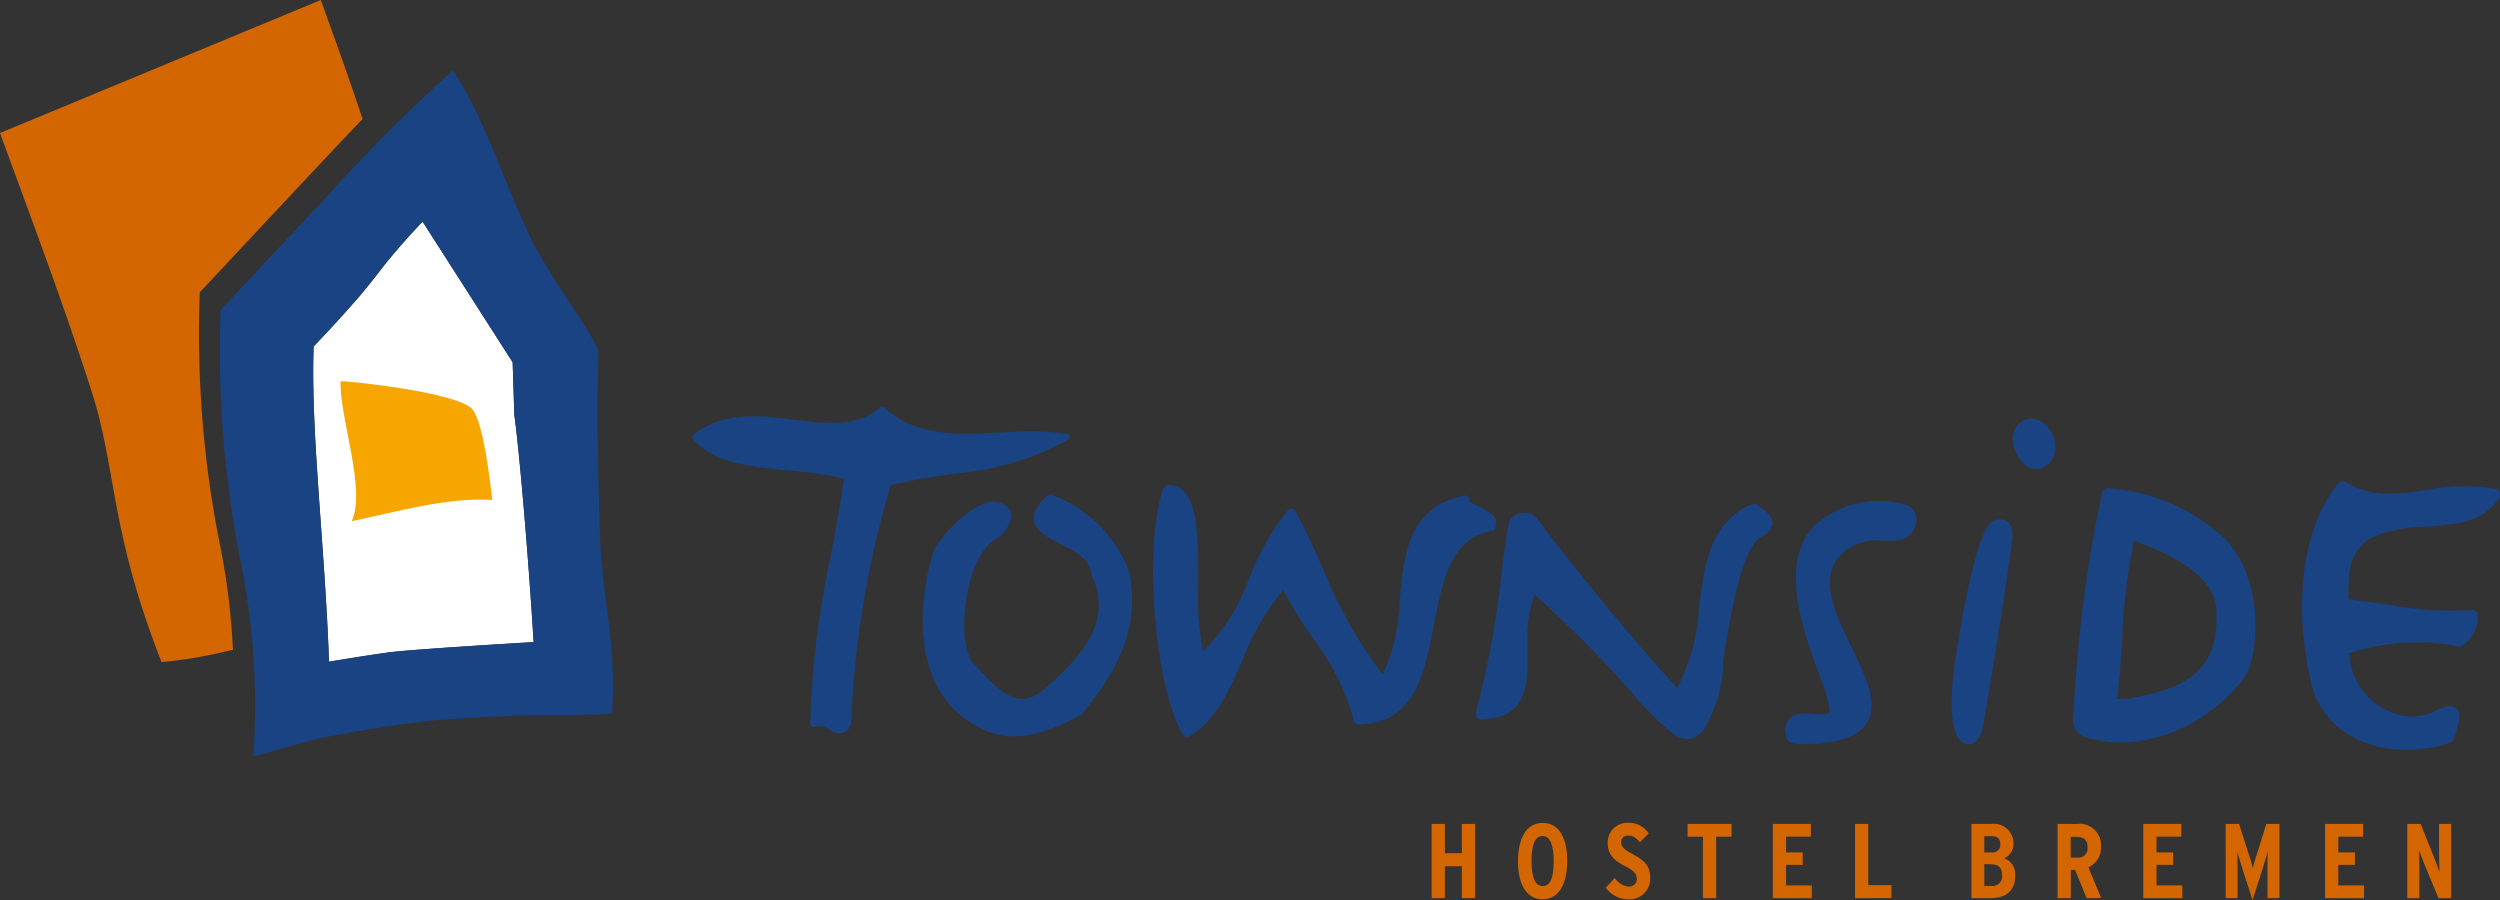 <svg id="townside-logo" xmlns="http://www.w3.org/2000/svg" width="117.622" height="42.345" viewBox="0 0 117.622 42.345">
  <rect x="0" y="0" width="117.622" height="42.345" fill="#333333" stroke="none"/>
  <g id="Gruppe_1353" data-name="Gruppe 1353">
    <g id="Gruppe_1351" data-name="Gruppe 1351">
      <path id="Pfad_2209" data-name="Pfad 2209" d="M10.313,25.453A50.471,50.471,0,0,1,9.4,13.75l5.14-5.487C15.359,7.394,16.2,6.49,17.059,5.6,16.454,3.786,15.8,1.944,15.093,0L0,6.257c1.52,4.16,2.981,8.022,4.3,12.123,1.191,3.691.86,6.542,3.3,12.77a21.3,21.3,0,0,0,3.217-.549l.142-.021A32.935,32.935,0,0,0,10.313,25.453Z" fill="#d36601"/>
    </g>
    <g id="Gruppe_1352" data-name="Gruppe 1352" transform="translate(10.346 3.312)">
      <path id="Pfad_2210" data-name="Pfad 2210" d="M38.886,29.355c-1.042,1.212-2.224,2.441-2.224,2.441-.144,4.055.541,9.471.724,14.828.937-.156,2.113-.345,2.852-.442.906-.119,4.448-.34,6.777-.479-.257-4.214-.676-9.023-.908-10.7l-.078-2.463-4.24-6.62C40.019,27.76,40.011,28.047,38.886,29.355Z" transform="translate(-32.253 -18.806)" fill="#fff"/>
      <path id="Pfad_2211" data-name="Pfad 2211" d="M43.6,29.845c-.079-2.74-.164-5.549-.064-8.353.016-.469-2.232-3.448-3.1-5.2-1.323-2.663-2.107-5.534-3.744-8.055A76.754,76.754,0,0,0,30.9,14.016L25.762,19.5a50.492,50.492,0,0,0,.916,11.7,34.57,34.57,0,0,1,.62,9.332c1.081-.32,2.148-.622,3.219-.9,1.352-.247,3.443-.613,4.758-.761,1.342-.15,3.868-.259,5.481-.316,1.137.016,2.274.022,3.414-.07C44.415,35.227,43.69,33.1,43.6,29.845Zm-9.888,5.767c-.739.1-1.916.285-2.852.442-.183-5.358-.868-10.774-.724-14.828,0,0,1.183-1.23,2.224-2.441a45.008,45.008,0,0,1,2.9-3.439l4.239,6.62.078,2.463c.232,1.682.651,6.491.908,10.7C38.16,35.273,34.618,35.494,33.712,35.613Z" transform="translate(-25.727 -8.235)" fill="#194383"/>
    </g>
    <path id="Pfad_2212" data-name="Pfad 2212" d="M39.842,44.594c-.061,1.716,1.22,5.073.527,6.586,2.135-.436,4.417-1.124,6.61-1-.1-.877-.411-3.6-.925-4.25C45.416,45.13,40.357,44.6,39.842,44.594Z" transform="translate(-23.819 -26.661)" fill="#f7a600"/>
  </g>
  <g id="Gruppe_1354" data-name="Gruppe 1354" transform="translate(69.697 23.976)">
    <path id="Pfad_2213" data-name="Pfad 2213" d="M186.446,60.616c-.561.329-1.181.871-1.948,5.539-.126.77-.1,2.377-.768,3.32-.245.559-.53.85-1.154.559s-4.193-4.682-6.849-6.849c-1.363,2.27.8,5.941-2.411,6.045.944-2.831,1.37-8.784,1.607-9.016a.546.546,0,0,1,.8,0c.935,1.246,4.123,5.346,6.849,8.246,2.026-2.655.349-7.477,3.564-8.84C186.456,59.866,187.111,60.226,186.446,60.616Z" transform="translate(-173.317 -59.622)" fill="#194383"/>
  </g>
  <g id="Gruppe_1355" data-name="Gruppe 1355" transform="translate(84.277 23.807)">
    <path id="Pfad_2214" data-name="Pfad 2214" d="M215.186,59.964c-.291,1.165-1.635.113-2.97.943-3.2,1.993,1.689,6.308.744,8.249-.264.541-.981.9-2.454.967-.247.012-.84.061-.88-.083-.446-1.644,2.114-.039,2.03-1.3s-2.938-6.179-.8-8.42C212.133,58.97,215.468,58.834,215.186,59.964Z" transform="translate(-209.574 -59.202)" fill="#194383"/>
  </g>
  <g id="Gruppe_1356" data-name="Gruppe 1356" transform="translate(92.093 24.706)">
    <path id="Pfad_2215" data-name="Pfad 2215" d="M231.331,62c.012.411-1.2,7.933-1.4,8.945s-1.416.964-.7-3.484c.534-3.322,1.158-5.85,1.61-5.986S231.32,61.589,231.331,62Z" transform="translate(-229.01 -61.438)" fill="#194383"/>
  </g>
  <path id="Pfad_2216" data-name="Pfad 2216" d="M249.25,59.14a8.83,8.83,0,0,0-5.075-2.01.269.269,0,0,0-.273.2,63.962,63.962,0,0,0-1.311,9.728l-.06.726c-.1.937.578,1.076.943,1.151l.072.015c3.79.8,6.953-2.3,7.312-3.47C251.371,63.792,251.216,60.613,249.25,59.14Zm.016,3.659c.011.158.016.31.016.456,0,2.926-2.133,3.37-4.208,3.791H244.6c.109-.85.175-1.776.237-2.765a28.131,28.131,0,0,1,.559-4.694C246.71,60.1,249.146,61.039,249.266,62.8Z" transform="translate(-144.995 -34.156)" fill="#194383"/>
  <path id="Pfad_2217" data-name="Pfad 2217" d="M278.625,56.813a.269.269,0,0,0-.188-.154,8.765,8.765,0,0,0-3.225.058c-1.353.2-2.632.38-3.817-.373a.269.269,0,0,0-.353.058c-2.124,2.637-1.956,6.936-1.167,9.815,1.085,2.848,4.411,3.1,6.428,2.383a.267.267,0,0,0,.163-.165c.309-.889.339-1.239.126-1.441s-.529-.086-.916.072a2.457,2.457,0,0,1-1.782.225,3.177,3.177,0,0,1-2.348-2.89,10.241,10.241,0,0,1,5.153-.331.275.275,0,0,0,.231-.079,1.562,1.562,0,0,0,.663-1.432.268.268,0,0,0-.3-.21,14.456,14.456,0,0,1-3.89-.251l-1.886-.242c0-.008,0-.219,0-.308,0-1.057.072-1.966,1.064-2.582a6.428,6.428,0,0,1,2.559-.522c1.37-.1,2.788-.2,3.472-1.389a.265.265,0,0,0,.036-.134A.261.261,0,0,0,278.625,56.813Z" transform="translate(-161.025 -33.661)" fill="#194383"/>
  <g id="Gruppe_1357" data-name="Gruppe 1357" transform="translate(67.357 38.712)">
    <path id="Pfad_2218" data-name="Pfad 2218" d="M168.921,99.891v-1.5h-.8v1.5H167.5V96.4h.623v1.376h.8V96.4h.623v3.489Z" transform="translate(-167.5 -96.347)" fill="#d36601"/>
    <path id="Pfad_2219" data-name="Pfad 2219" d="M178.757,99.864c-.812,0-1.157-.792-1.157-1.794s.354-1.8,1.166-1.8,1.151.793,1.151,1.795S179.564,99.864,178.757,99.864Zm0-2.975c-.374,0-.519.429-.519,1.172s.155,1.181.528,1.181.514-.429.514-1.171S179.124,96.889,178.757,96.889Z" transform="translate(-173.538 -96.266)" fill="#d36601"/>
    <path id="Pfad_2220" data-name="Pfad 2220" d="M188.915,99.864a1.3,1.3,0,0,1-1.041-.548l.424-.454a.862.862,0,0,0,.643.4.347.347,0,0,0,.39-.379c0-.2-.125-.359-.534-.568-.519-.269-.833-.534-.833-1.112a.925.925,0,0,1,.977-.937,1.1,1.1,0,0,1,.952.5l-.413.414c-.2-.229-.314-.309-.554-.309a.3.3,0,0,0-.329.3c0,.21.12.339.5.543.6.324.867.563.867,1.151A.967.967,0,0,1,188.915,99.864Z" transform="translate(-179.681 -96.266)" fill="#d36601"/>
    <path id="Pfad_2221" data-name="Pfad 2221" d="M198.788,97v2.891h-.623V97h-.723v-.6h2.069V97Z" transform="translate(-185.401 -96.347)" fill="#d36601"/>
    <path id="Pfad_2222" data-name="Pfad 2222" d="M207.418,99.891V96.4h1.79V97h-1.166v.738h.782v.588h-.782v.967h1.211v.6Z" transform="translate(-191.366 -96.347)" fill="#d36601"/>
    <path id="Pfad_2223" data-name="Pfad 2223" d="M217.036,99.891V96.4h.623v2.88h1.091v.608Z" transform="translate(-197.116 -96.347)" fill="#d36601"/>
    <path id="Pfad_2224" data-name="Pfad 2224" d="M231.556,99.891h-.908V96.4h.943a.916.916,0,0,1,1.036.932.721.721,0,0,1-.428.683.8.8,0,0,1,.513.792C232.711,99.527,232.3,99.891,231.556,99.891Zm.039-2.915h-.339v.762h.353a.349.349,0,0,0,.4-.378C232.009,97.12,231.9,96.975,231.6,96.975Zm-.025,1.32h-.313v1.022h.334a.449.449,0,0,0,.5-.494C232.094,98.461,231.934,98.3,231.57,98.3Z" transform="translate(-205.254 -96.347)" fill="#d36601"/>
    <path id="Pfad_2225" data-name="Pfad 2225" d="M242.094,99.891l-.543-1.326h-.2v1.326h-.623V96.4h.928a1,1,0,0,1,1.111,1.087.988.988,0,0,1-.589.952l.6,1.45Zm-.473-2.881h-.274v.972h.308a.43.43,0,0,0,.484-.484C242.14,97.184,241.994,97.01,241.621,97.01Z" transform="translate(-211.278 -96.347)" fill="#d36601"/>
    <path id="Pfad_2226" data-name="Pfad 2226" d="M250.762,99.891V96.4h1.789V97h-1.166v.738h.782v.588h-.782v.967H252.6v.6Z" transform="translate(-217.28 -96.347)" fill="#d36601"/>
    <path id="Pfad_2227" data-name="Pfad 2227" d="M262.355,99.891V98.765c0-.414,0-.8.01-1.056-.07.249-.184.638-.314,1.036l-.4,1.236-.4-1.236c-.125-.394-.244-.787-.314-1.036.006.259.009.642.009,1.056v1.126h-.557V96.4h.628l.414,1.291a8.069,8.069,0,0,1,.234.788c.036-.175.135-.479.234-.788L262.3,96.4h.618v3.489Z" transform="translate(-223.03 -96.347)" fill="#d36601"/>
    <path id="Pfad_2228" data-name="Pfad 2228" d="M272.031,99.891V96.4h1.788V97h-1.165v.738h.783v.588h-.783v.967h1.211v.6Z" transform="translate(-229.996 -96.347)" fill="#d36601"/>
    <path id="Pfad_2229" data-name="Pfad 2229" d="M283.113,99.891l-.643-1.555c-.09-.219-.2-.5-.264-.707,0,.214.01.573.01.792v1.47h-.568V96.4h.628l.612,1.53c.084.21.21.534.274.728,0-.215-.019-.594-.019-.812V96.4h.568v3.489Z" transform="translate(-235.745 -96.347)" fill="#d36601"/>
  </g>
  <g id="Gruppe_1358" data-name="Gruppe 1358" transform="translate(69.428 19.696)">
    <path id="Pfad_2230" data-name="Pfad 2230" d="M237.672,50.726c.109.28.079.854-.369.846s-.84-1.066-.442-1.319S237.564,50.445,237.672,50.726Z" transform="translate(-210.94 -49.696)" fill="#194383"/>
    <path id="Pfad_2231" data-name="Pfad 2231" d="M186.021,53.131l-.115-.085a.277.277,0,0,0-.269-.035c-1.983.84-2.239,2.9-2.486,4.9a9.1,9.1,0,0,1-1.021,3.736c-2.617-2.824-5.622-6.673-6.587-7.957a.715.715,0,0,0-.528-.28.889.889,0,0,0-.678.249c-.139.135-.188.4-.443,2.366a43.459,43.459,0,0,1-1.231,6.757.268.268,0,0,0,.263.353c1.986-.064,2.163-1.391,2.163-2.8,0-.153,0-.308,0-.461s0-.337,0-.505a5.205,5.205,0,0,1,.34-2.106,57.982,57.982,0,0,1,4.473,4.493,14.1,14.1,0,0,0,2.17,2.159,1.064,1.064,0,0,0,.843.088,1.328,1.328,0,0,0,.662-.767,6.088,6.088,0,0,0,.722-2.761l.072-.639c.779-4.742,1.405-5.108,1.819-5.351a.717.717,0,0,0,.419-.562C186.619,53.565,186.273,53.314,186.021,53.131Zm6.935-.08a4.56,4.56,0,0,0-4.374.966c-1.686,1.771-.525,4.949.244,7.051a8.271,8.271,0,0,1,.486,1.572.267.267,0,0,1-.035.181c-.1.1-.459.07-.723.052-.45-.032-.915-.064-1.174.25a.936.936,0,0,0-.09.875c.092.339.566.313,1.068.286l.083,0c1.493-.071,2.345-.426,2.682-1.117.438-.9-.156-2.124-.784-3.422-.869-1.8-1.767-3.652-.059-4.716a2.673,2.673,0,0,1,1.6-.309c.6.018,1.276.039,1.485-.8a.8.8,0,0,0,.025-.2A.757.757,0,0,0,192.956,53.051Zm4.113.717c-.208.063-.842.253-1.8,6.2-.42,2.619-.246,4.195.479,4.324.344.061.653-.245.752-.746.19-.968,1.4-8.461,1.4-9v-.008a.869.869,0,0,0-.24-.73A.687.687,0,0,0,197.068,53.768Zm2.763-3.934a1.383,1.383,0,0,0-.757-.813.887.887,0,0,0-.763.106,1.033,1.033,0,0,0-.329,1.207c.138.492.507.993,1.02,1a.841.841,0,0,0,.726-.362,1.147,1.147,0,0,0,.189-.657A1.382,1.382,0,0,0,199.831,49.834Z" transform="translate(-172.649 -48.978)" fill="#194383"/>
  </g>
  <path id="Pfad_2232" data-name="Pfad 2232" d="M98.767,48.967a.15.15,0,0,0-.123-.119,14.917,14.917,0,0,0-3.117-.055c-1.973.1-4.013.205-5.49-1.179a.15.15,0,0,0-.2,0c-1.07.931-2.512.758-4.039.574-1.627-.2-3.308-.4-4.722.694a.151.151,0,0,0-.058.1.118.118,0,0,0,0,.017.151.151,0,0,0,.035.1c.934,1.129,2.678,1.3,4.524,1.481a18.05,18.05,0,0,1,2.573.382c-.173,1.2-.4,2.409-.617,3.581a42.591,42.591,0,0,0-.973,7.951.151.151,0,0,0,.207.14.8.8,0,0,1,.7.141.827.827,0,0,0,.623.151.658.658,0,0,0,.368-.363.149.149,0,0,0,.017-.063,45.5,45.5,0,0,1,1.874-11.245c1.019-.231,1.978-.378,2.9-.518a13.594,13.594,0,0,0,5.45-1.606A.15.15,0,0,0,98.77,49,.177.177,0,0,0,98.767,48.967Z" transform="translate(-48.436 -28.441)" fill="#194383"/>
  <g id="Gruppe_1359" data-name="Gruppe 1359" transform="translate(43.409 23.277)">
    <path id="Pfad_2233" data-name="Pfad 2233" d="M117.827,62c.513,2.7-.718,4.614-2.188,6.426-1.264.649-2.8,1.367-4.341.649-3.076-1.436-3.008-5.3-2.188-8.033.171-.479,1.743-2.29,2.666-2.153.786.1.547.786-.205,1.3-1.538,1.06-1.88,4.785-1.162,6.05.991,1.06,2.153,2.666,3.692,1.5,1.812-1.5,3.589-3.418,2.461-5.742-.137-1.914-4.1-1.675-2.188-3.452A6.026,6.026,0,0,1,117.827,62Z" transform="translate(-108.354 -58.28)" fill="#194383"/>
    <path id="Pfad_2234" data-name="Pfad 2234" d="M117.682,61.553a.3.3,0,0,0-.013-.047,6.256,6.256,0,0,0-3.594-3.6.268.268,0,0,0-.289.049c-.458.425-.648.787-.6,1.137.072.51.63.793,1.22,1.093.7.357,1.431.726,1.482,1.437a.267.267,0,0,0,.026.1c1.047,2.157-.622,3.95-2.391,5.42-1.093.825-1.94.047-3.016-1.143l-.28-.306a3.817,3.817,0,0,1-.319-1.719c0-1.483.467-3.312,1.408-3.96a1.562,1.562,0,0,0,.806-1.128.6.6,0,0,0-.016-.143c-.039-.163-.182-.446-.7-.514-1.107-.164-2.769,1.814-2.952,2.328-.929,3.094-.8,6.905,2.326,8.365,1.6.745,3.136.086,4.576-.654a.264.264,0,0,0,.085-.069C116.814,66.5,118.233,64.454,117.682,61.553Z" transform="translate(-107.947 -57.883)" fill="#194383"/>
  </g>
  <g id="Gruppe_1360" data-name="Gruppe 1360" transform="translate(54.245 22.821)">
    <path id="Pfad_2235" data-name="Pfad 2235" d="M151.118,59c-4.331.713-1.455,9.073-6.277,9.106-.473-2.38-2.43-4.253-3.49-6.466-2.153,2.112-2.373,5.837-4.566,7.061-1.367-2.186-1.837-8.962-.9-11.445,2.024-.2.725,6.266,1.56,7.992,2.172-1.631,2.408-4.765,4.253-6.887,1.392,2.483,2.284,5.652,4.331,7.971,1.863-2.676-.241-7.787,3.866-8.586C149.139,57.893,151.48,58.383,151.118,59Z" transform="translate(-135.193 -57.051)" fill="#194383"/>
    <path id="Pfad_2236" data-name="Pfad 2236" d="M150,57.646c-.089-.043-.185-.091-.267-.135.013-.027.052-.035.052-.066a.19.19,0,0,0,0-.042.2.2,0,0,0-.228-.154c-2.661.518-2.862,2.768-3.057,4.944a8.592,8.592,0,0,1-.8,3.468,21.029,21.029,0,0,1-2.788-4.934c-.438-.977-.852-1.9-1.336-2.764a.2.2,0,0,0-.327-.034,12.4,12.4,0,0,0-1.841,3.238,9.15,9.15,0,0,1-2.162,3.412,13.279,13.279,0,0,1-.225-3.146c0-1.948,0-3.789-.718-4.44a.919.919,0,0,0-.736-.236.2.2,0,0,0-.169.129c-.98,2.606-.438,9.449.921,11.622a.2.2,0,0,0,.269.069c1.239-.691,1.861-2.1,2.521-3.6a11.7,11.7,0,0,1,1.913-3.287,22.255,22.255,0,0,0,1.342,2.2,11.25,11.25,0,0,1,1.986,3.959.2.2,0,0,0,.2.162c2.659-.018,3.119-2.392,3.563-4.687.408-2.108.793-4.1,2.746-4.421.088-.014.13-.008.141-.1l.045-.366C150.931,58.093,150.436,57.856,150,57.646Z" transform="translate(-134.892 -56.751)" fill="#194383"/>
  </g>
</svg>

